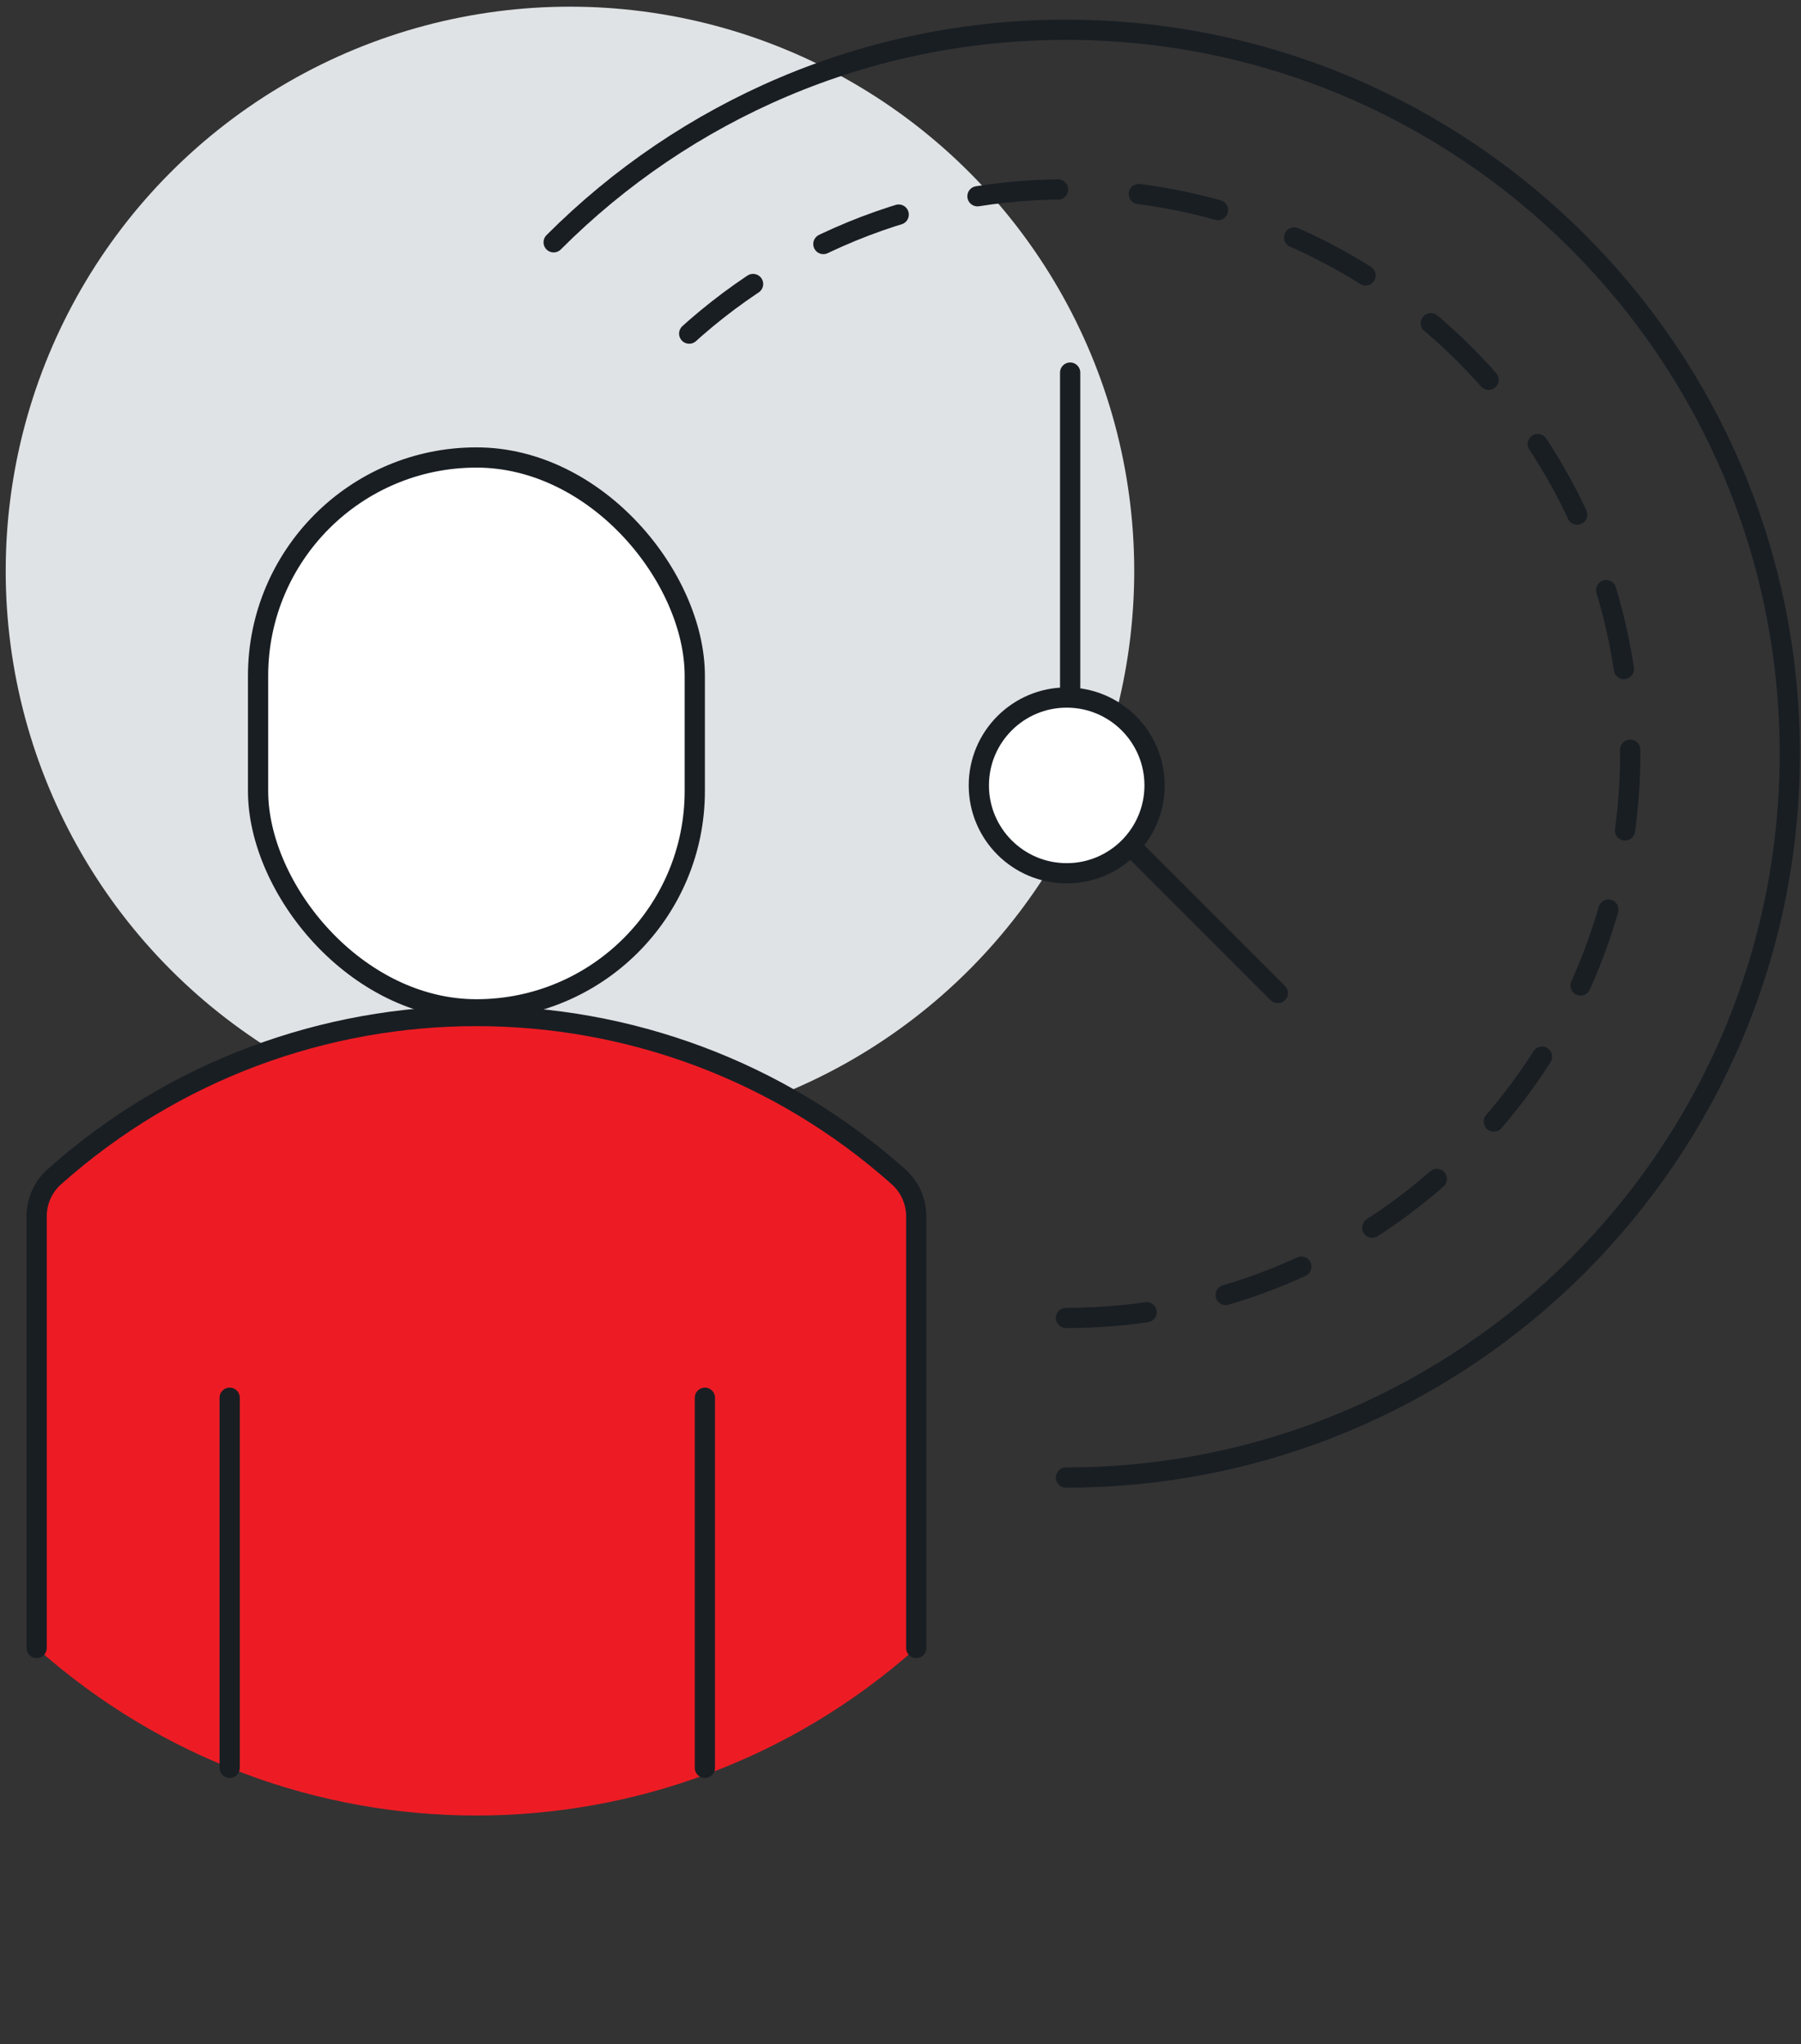 <?xml version="1.0" encoding="UTF-8"?>
<svg xmlns="http://www.w3.org/2000/svg" width="89" height="101" viewBox="0 0 89 101" fill="none">
  <rect x="0" y="0" width="89" height="101" fill="#333333" stroke="none"/>
  <circle cx="28.166" cy="28.214" r="27.884" fill="#E0E3E5"></circle>
  <rect x="12.753" y="22.605" width="21.581" height="27.268" rx="10.79" fill="white" stroke="#191E23" stroke-linecap="round" stroke-linejoin="round"></rect>
  <path d="M1.81 60.097C1.81 59.352 2.129 58.642 2.685 58.146C14.575 47.555 32.513 47.555 44.402 58.146C44.959 58.642 45.277 59.352 45.277 60.097V81.432C32.889 92.467 14.198 92.467 1.81 81.432V60.097Z" fill="#ED1C24"></path>
  <path d="M45.277 81.432V60.097C45.277 59.352 44.959 58.642 44.402 58.146V58.146C32.513 47.555 14.575 47.555 2.685 58.146V58.146C2.129 58.642 1.81 59.352 1.81 60.097V81.432" stroke="#191E23" stroke-linecap="round" stroke-linejoin="round"></path>
  <path d="M11.35 69.065V87.352" stroke="#191E23" stroke-linecap="round" stroke-linejoin="round"></path>
  <path d="M34.834 69.065V87.352" stroke="#191E23" stroke-linecap="round" stroke-linejoin="round"></path>
  <path d="M52.677 73.008C72.432 73.008 88.446 56.994 88.446 37.239C88.446 17.485 72.432 1.471 52.677 1.471C42.787 1.471 33.835 5.484 27.36 11.972" stroke="#191E23" stroke-linecap="round" stroke-linejoin="round"></path>
  <path d="M52.677 65.123C68.077 65.123 80.561 52.639 80.561 37.239C80.561 21.84 68.077 9.356 52.677 9.356C44.684 9.356 37.476 12.719 32.392 18.108" stroke="#191E23" stroke-linecap="round" stroke-linejoin="round" stroke-dasharray="4 4"></path>
  <path d="M52.884 18.41L52.884 38.808L63.144 49.068" stroke="#191E23" stroke-linecap="round" stroke-linejoin="round"></path>
  <circle cx="52.713" cy="38.808" r="4.342" fill="white" stroke="#191E23" stroke-linecap="round" stroke-linejoin="round"></circle>
</svg>
